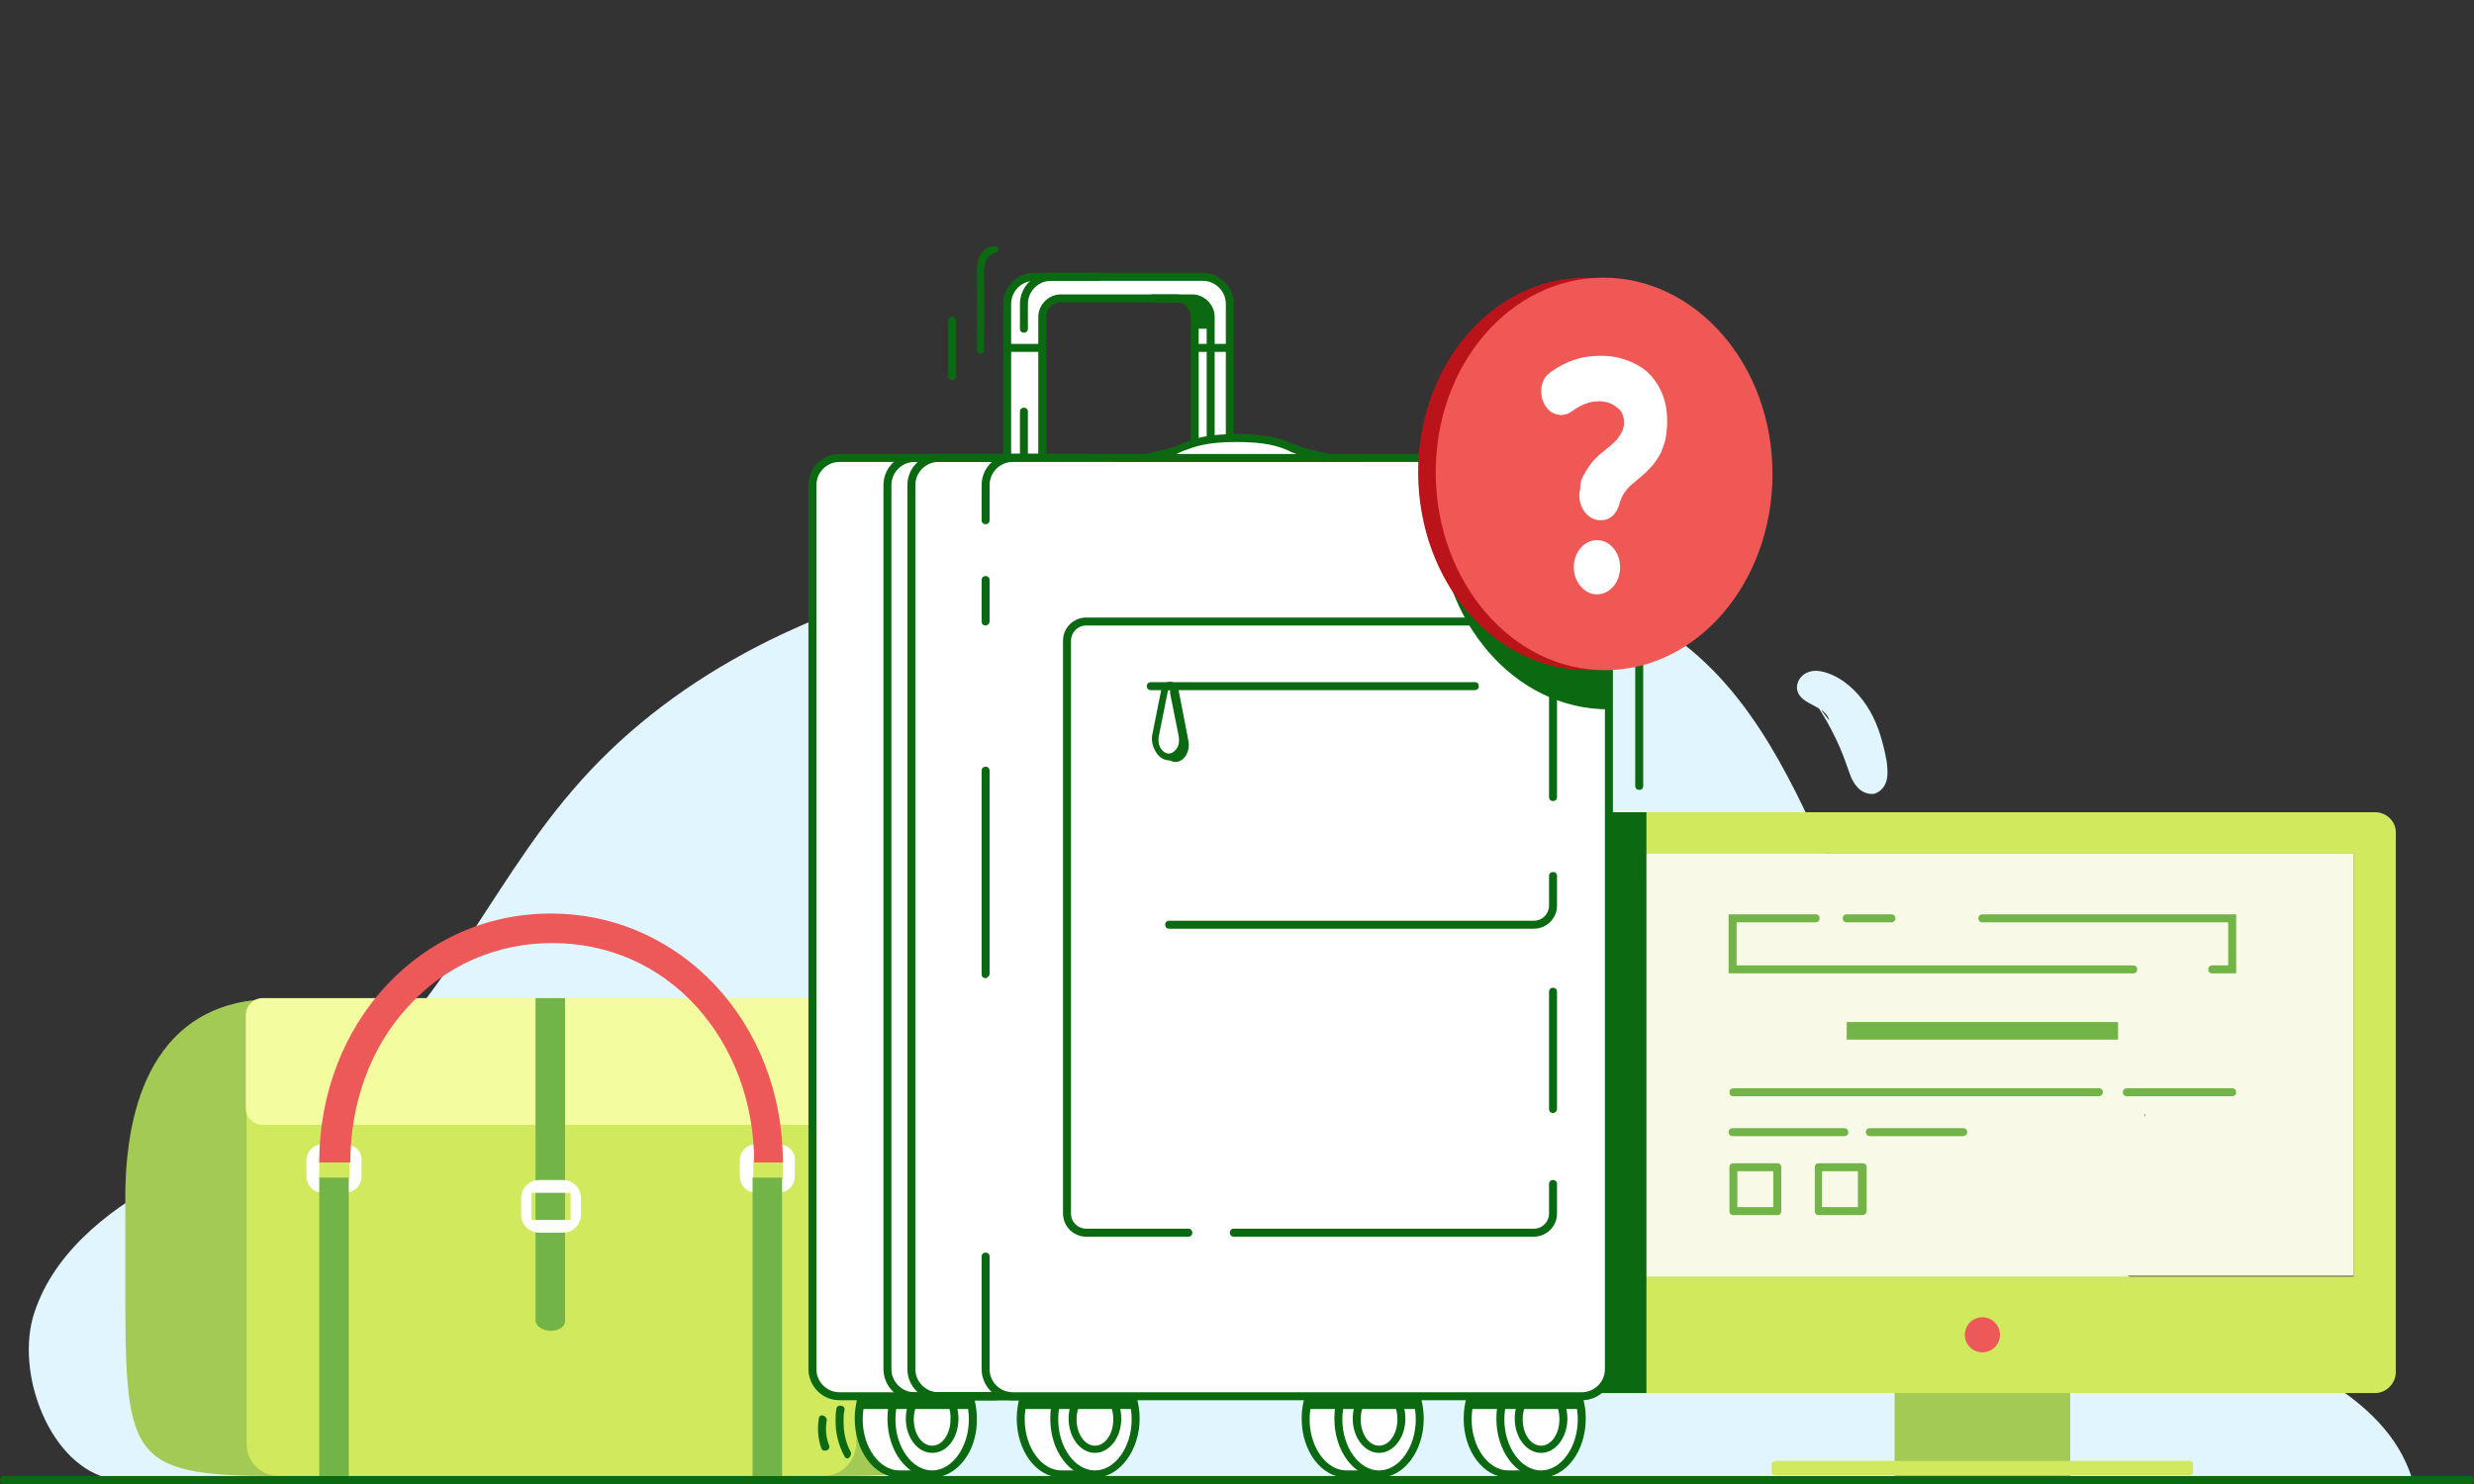 <?xml version="1.0" encoding="utf-8"?>
<!-- Generator: Adobe Illustrator 22.0.1, SVG Export Plug-In . SVG Version: 6.00 Build 0)  -->
<svg version="1.1" id="Layer_1" xmlns="http://www.w3.org/2000/svg" xmlns:xlink="http://www.w3.org/1999/xlink" x="0px" y="0px"
	 width="310px" height="186px" viewBox="0 0 310 186" style="enable-background:new 0 0 310 186;" xml:space="preserve">
<rect x="0" y="0" width="310" height="186" fill="#333333" stroke="none"/>
<style type="text/css">
	.st0{fill:none;}
	.st1{fill:#FFFFFF;}
	.st2{fill:#E1F5FF;}
	.st3{fill:#ED5958;}
	.st4{fill:#D0E95D;}
	.st5{fill:#F4FCA0;}
	.st6{fill:#127045;}
	.st7{fill:#A2CA54;}
	.st8{fill:#FDAEAF;}
	.st9{fill:#0B6911;}
	.st10{fill:#DBE684;}
	.st11{fill:#4C9734;}
	.st12{clip-path:url(#SVGID_2_);}
	.st13{opacity:0.247;clip-path:url(#SVGID_4_);fill:none;}
	.st14{clip-path:url(#SVGID_6_);}
	.st15{clip-path:url(#SVGID_8_);}
	.st16{fill:#73B448;}
	.st17{fill:#356D4A;}
	.st18{fill:#E30613;}
	.st19{fill:#C8D400;}
	.st20{fill:#76B82A;}
	.st21{fill:#B70E0C;}
	.st22{fill:#94CE28;}
	.st23{clip-path:url(#SVGID_10_);}
	.st24{opacity:0.247;clip-path:url(#SVGID_12_);fill:none;}
	.st25{clip-path:url(#SVGID_14_);}
	.st26{opacity:0.5;}
	.st27{clip-path:url(#SVGID_18_);}
	.st28{fill:#BFD730;}
	.st29{fill-rule:evenodd;clip-rule:evenodd;fill:#ED1D24;}
	.st30{fill-rule:evenodd;clip-rule:evenodd;fill:#72BF44;}
	.st31{fill-rule:evenodd;clip-rule:evenodd;fill:#BA131A;}
	.st32{fill:#F9F9E8;}
	.st33{opacity:0.247;fill:none;}
	.st34{clip-path:url(#SVGID_22_);}
	.st35{fill:#BA131A;}
	.st36{fill:#EF5854;}
	.st37{clip-path:url(#SVGID_26_);}
	.st38{fill:#3B7F0E;}
	.st39{clip-path:url(#SVGID_30_);}
	.st40{opacity:0.247;clip-path:url(#SVGID_32_);}
	.st41{clip-path:url(#SVGID_34_);}
	.st42{opacity:0.247;clip-path:url(#SVGID_36_);}
	.st43{fill:#4F953A;}
	.st44{clip-path:url(#SVGID_38_);}
	.st45{fill:#BED441;}
	.st46{fill-rule:evenodd;clip-rule:evenodd;fill:#74BC4C;}
	.st47{fill:#3D7E1A;}
	.st48{fill:#FFFFFF;stroke:#0B6911;stroke-miterlimit:10;}
	.st49{clip-path:url(#SVGID_40_);}
	.st50{clip-path:url(#SVGID_42_);}
	.st51{opacity:0.247;clip-path:url(#SVGID_44_);}
	.st52{fill:#ED1D24;}
	.st53{clip-path:url(#SVGID_46_);}
	.st54{clip-path:url(#SVGID_48_);}
	.st55{clip-path:url(#SVGID_50_);}
	.st56{clip-path:url(#SVGID_52_);}
	.st57{opacity:0.247;clip-path:url(#SVGID_54_);}
	.st58{clip-path:url(#SVGID_56_);}
	.st59{opacity:0.247;clip-path:url(#SVGID_58_);}
	.st60{clip-path:url(#SVGID_60_);}
	.st61{opacity:0.247;clip-path:url(#SVGID_62_);}
	.st62{fill:#DAE488;}
	.st63{clip-path:url(#SVGID_66_);}
	.st64{fill:#136818;}
	.st65{fill:#A2C85B;}
	.st66{clip-path:url(#SVGID_68_);}
	.st67{fill-rule:evenodd;clip-rule:evenodd;fill:#E9222D;}
	.st68{fill-rule:evenodd;clip-rule:evenodd;fill:#B71721;}
	.st69{clip-path:url(#SVGID_70_);}
	.st70{clip-path:url(#SVGID_72_);}
	.st71{clip-path:url(#SVGID_76_);}
	.st72{clip-path:url(#SVGID_78_);}
	.st73{clip-path:url(#SVGID_80_);}
	.st74{clip-path:url(#SVGID_82_);}
	.st75{clip-path:url(#SVGID_84_);}
	.st76{clip-path:url(#SVGID_86_);}
	.st77{clip-path:url(#SVGID_88_);}
	.st78{clip-path:url(#SVGID_90_);}
	.st79{clip-path:url(#SVGID_92_);}
	.st80{clip-path:url(#SVGID_94_);}
	.st81{clip-path:url(#SVGID_96_);}
	.st82{clip-path:url(#SVGID_100_);}
	.st83{fill:#B71721;}
	.st84{fill:#EC5958;}
	.st85{clip-path:url(#SVGID_104_);}
	.st86{clip-path:url(#SVGID_106_);}
	.st87{opacity:0.35;}
	.st88{clip-path:url(#SVGID_108_);}
	.st89{fill-rule:evenodd;clip-rule:evenodd;fill:#FDAEAF;}
	.st90{fill-rule:evenodd;clip-rule:evenodd;fill:#73B448;}
	.st91{fill-rule:evenodd;clip-rule:evenodd;fill:#ED5958;}
	.st92{fill-rule:evenodd;clip-rule:evenodd;fill:#ED1C24;}
	.st93{fill-rule:evenodd;clip-rule:evenodd;fill:#46A41A;}
	.st94{fill-rule:evenodd;clip-rule:evenodd;fill:#BA141A;}
	.st95{clip-path:url(#SVGID_110_);}
	.st96{clip-path:url(#SVGID_112_);}
	.st97{clip-path:url(#SVGID_114_);}
	.st98{clip-path:url(#SVGID_116_);fill:#0B6911;}
	.st99{clip-path:url(#SVGID_118_);}
	.st100{opacity:0.247;clip-path:url(#SVGID_120_);}
	.st101{clip-path:url(#SVGID_122_);}
	.st102{opacity:0.247;clip-path:url(#SVGID_124_);}
	.st103{clip-path:url(#SVGID_126_);}
	.st104{opacity:0.61;}
	.st105{fill:none;stroke:#FFFFFF;stroke-width:4;stroke-linecap:round;stroke-miterlimit:10;}
	.st106{clip-path:url(#SVGID_128_);}
	.st107{opacity:0.247;clip-path:url(#SVGID_130_);}
	.st108{clip-path:url(#SVGID_132_);}
	.st109{opacity:0.247;clip-path:url(#SVGID_134_);}
	.st110{clip-path:url(#SVGID_136_);fill:#FFFFFF;}
	.st111{clip-path:url(#SVGID_136_);}
	.st112{fill:#FFFFFF;stroke:#0B6911;stroke-linecap:round;stroke-miterlimit:10;}
	.st113{fill:#5AA5FB;}
	.st114{clip-path:url(#SVGID_138_);}
	.st115{clip-path:url(#SVGID_140_);}
	.st116{fill:#F1FF8D;}
	.st117{fill-rule:evenodd;clip-rule:evenodd;fill:#A2CA54;}
	.st118{clip-path:url(#SVGID_142_);}
	.st119{clip-path:url(#SVGID_144_);}
	.st120{clip-path:url(#SVGID_148_);}
	.st121{clip-path:url(#SVGID_150_);}
	.st122{clip-path:url(#SVGID_152_);}
	.st123{clip-path:url(#SVGID_154_);}
	.st124{fill:none;stroke:#FFFFFF;stroke-linecap:round;stroke-miterlimit:10;}
	.st125{clip-path:url(#SVGID_156_);fill:#0B6911;}
	.st126{clip-path:url(#SVGID_158_);}
	.st127{opacity:0.247;clip-path:url(#SVGID_160_);}
	.st128{clip-path:url(#SVGID_162_);}
	.st129{opacity:0.247;clip-path:url(#SVGID_164_);}
	.st130{clip-path:url(#SVGID_166_);}
	.st131{clip-path:url(#SVGID_168_);}
	.st132{fill:#0B6911;stroke:#0B6911;stroke-width:4.000000e-02;stroke-miterlimit:10;}
	.st133{fill:#0B6911;stroke:#0B6911;stroke-width:8.000000e-02;stroke-miterlimit:10;}
	.st134{fill:#0B6911;stroke:#0B6911;stroke-width:0.12;stroke-miterlimit:10;}
	.st135{fill:#0B6911;stroke:#0B6911;stroke-width:0.16;stroke-miterlimit:10;}
	.st136{fill:#0B6911;stroke:#0B6911;stroke-width:0.2;stroke-miterlimit:10;}
	.st137{fill:#0B6911;stroke:#0B6911;stroke-width:0.24;stroke-miterlimit:10;}
	.st138{fill:#0B6911;stroke:#0B6911;stroke-width:0.28;stroke-miterlimit:10;}
	.st139{fill:#0B6911;stroke:#0B6911;stroke-width:0.32;stroke-miterlimit:10;}
	.st140{fill:#0B6911;stroke:#0B6911;stroke-width:0.36;stroke-miterlimit:10;}
	.st141{fill:#0B6911;stroke:#0B6911;stroke-width:0.4;stroke-miterlimit:10;}
	.st142{fill:#0B6911;stroke:#0B6911;stroke-width:0.44;stroke-miterlimit:10;}
	.st143{fill:#0B6911;stroke:#0B6911;stroke-width:0.48;stroke-miterlimit:10;}
	.st144{fill:#0B6911;stroke:#0B6911;stroke-width:0.52;stroke-miterlimit:10;}
	.st145{fill:#0B6911;stroke:#0B6911;stroke-width:0.56;stroke-miterlimit:10;}
	.st146{fill:#0B6911;stroke:#0B6911;stroke-width:0.6;stroke-miterlimit:10;}
	.st147{fill:#0B6911;stroke:#0B6911;stroke-width:0.64;stroke-miterlimit:10;}
	.st148{fill:#0B6911;stroke:#0B6911;stroke-width:0.68;stroke-miterlimit:10;}
	.st149{fill:#0B6911;stroke:#0B6911;stroke-width:0.72;stroke-miterlimit:10;}
	.st150{fill:#0B6911;stroke:#0B6911;stroke-width:0.76;stroke-miterlimit:10;}
	.st151{fill:#0B6911;stroke:#0B6911;stroke-width:0.8;stroke-miterlimit:10;}
	.st152{fill:#0B6911;stroke:#0B6911;stroke-width:0.84;stroke-miterlimit:10;}
	.st153{fill:#0B6911;stroke:#0B6911;stroke-width:0.88;stroke-miterlimit:10;}
	.st154{fill:#0B6911;stroke:#0B6911;stroke-width:0.92;stroke-miterlimit:10;}
	.st155{fill:#0B6911;stroke:#0B6911;stroke-width:0.96;stroke-miterlimit:10;}
	.st156{fill:#0B6911;stroke:#0B6911;stroke-miterlimit:10;}
	.st157{opacity:0.3;}
	.st158{clip-path:url(#SVGID_170_);}
	.st159{opacity:0.247;clip-path:url(#SVGID_172_);}
	.st160{clip-path:url(#SVGID_174_);}
	.st161{opacity:0.247;clip-path:url(#SVGID_176_);}
	.st162{clip-path:url(#SVGID_178_);}
	.st163{clip-path:url(#SVGID_180_);}
	.st164{opacity:0.247;clip-path:url(#SVGID_182_);}
	.st165{clip-path:url(#SVGID_184_);}
	.st166{opacity:0.247;clip-path:url(#SVGID_186_);}
	.st167{fill:#EA5A5C;}
	.st168{fill:#E1F4FD;}
	.st169{fill:none;stroke:#FFFFFF;stroke-miterlimit:10;}
	.st170{clip-path:url(#SVGID_190_);}
	.st171{fill:none;stroke:#136818;stroke-miterlimit:10;}
	.st172{fill:none;stroke:#136818;stroke-width:0.945;stroke-linecap:round;stroke-miterlimit:10;}
	.st173{fill:none;stroke:#136818;stroke-width:1.02;stroke-linecap:round;stroke-miterlimit:10;}
	.st174{fill:#FAADAF;}
	.st175{clip-path:url(#SVGID_194_);}
	.st176{fill:#FFFFFF;stroke:#136818;stroke-width:0.945;stroke-linecap:round;stroke-miterlimit:10;}
	.st177{clip-path:url(#SVGID_200_);}
	.st178{clip-path:url(#SVGID_210_);}
	.st179{fill:#75B24E;}
	.st180{fill:#CFE667;}
	.st181{clip-path:url(#SVGID_214_);}
	.st182{fill:#7F2C28;}
	.st183{clip-path:url(#SVGID_216_);}
	.st184{clip-path:url(#SVGID_218_);}
	.st185{clip-path:url(#SVGID_220_);}
	.st186{opacity:0.247;clip-path:url(#SVGID_222_);}
	.st187{clip-path:url(#SVGID_224_);}
	.st188{opacity:0.247;clip-path:url(#SVGID_226_);}
	.st189{clip-path:url(#SVGID_228_);}
	.st190{opacity:0.247;clip-path:url(#SVGID_230_);}
	.st191{clip-path:url(#SVGID_232_);}
	.st192{clip-path:url(#SVGID_234_);}
	.st193{opacity:0.247;clip-path:url(#SVGID_236_);}
	.st194{clip-path:url(#SVGID_238_);}
	.st195{opacity:0.247;clip-path:url(#SVGID_240_);}
	.st196{clip-path:url(#SVGID_242_);}
	.st197{clip-path:url(#SVGID_244_);}
	.st198{opacity:0.247;clip-path:url(#SVGID_246_);}
	.st199{fill:#FC7575;}
	.st200{fill:#D13D3D;}
	.st201{clip-path:url(#SVGID_248_);}
	.st202{opacity:0.247;clip-path:url(#SVGID_250_);}
	.st203{clip-path:url(#SVGID_252_);}
	.st204{opacity:0.247;clip-path:url(#SVGID_254_);}
	.st205{clip-path:url(#SVGID_256_);}
	.st206{clip-path:url(#SVGID_258_);}
	.st207{opacity:0.247;clip-path:url(#SVGID_260_);}
	.st208{clip-path:url(#SVGID_262_);}
	.st209{clip-path:url(#SVGID_264_);}
	.st210{clip-path:url(#SVGID_268_);}
	.st211{clip-path:url(#SVGID_270_);}
	.st212{clip-path:url(#SVGID_272_);}
	.st213{fill:#B62226;}
	.st214{clip-path:url(#SVGID_274_);}
	.st215{opacity:0.247;clip-path:url(#SVGID_276_);}
	.st216{clip-path:url(#SVGID_278_);}
	.st217{clip-path:url(#SVGID_280_);}
	.st218{clip-path:url(#SVGID_282_);}
	.st219{opacity:0.247;clip-path:url(#SVGID_284_);}
	.st220{clip-path:url(#SVGID_286_);}
	.st221{opacity:0.247;clip-path:url(#SVGID_288_);}
	.st222{clip-path:url(#SVGID_290_);}
	.st223{opacity:0.247;clip-path:url(#SVGID_292_);}
	.st224{clip-path:url(#SVGID_294_);}
	.st225{opacity:0.247;clip-path:url(#SVGID_296_);}
	.st226{clip-path:url(#SVGID_298_);}
	.st227{opacity:0.247;clip-path:url(#SVGID_300_);}
	.st228{clip-path:url(#SVGID_302_);}
	.st229{opacity:0.247;clip-path:url(#SVGID_304_);}
	.st230{clip-path:url(#SVGID_306_);}
	.st231{opacity:0.247;clip-path:url(#SVGID_308_);}
	.st232{clip-path:url(#SVGID_310_);}
	.st233{fill:#94CB39;}
	.st234{clip-path:url(#SVGID_312_);}
	.st235{clip-path:url(#SVGID_314_);}
	.st236{clip-path:url(#SVGID_316_);}
	.st237{clip-path:url(#SVGID_318_);}
	.st238{clip-path:url(#SVGID_322_);}
	.st239{clip-path:url(#SVGID_324_);}
	.st240{clip-path:url(#SVGID_326_);}
	.st241{clip-path:url(#SVGID_328_);}
	.st242{clip-path:url(#SVGID_330_);}
	.st243{clip-path:url(#SVGID_332_);}
	.st244{clip-path:url(#SVGID_334_);}
	.st245{clip-path:url(#SVGID_336_);}
	.st246{opacity:0.247;clip-path:url(#SVGID_338_);}
	.st247{clip-path:url(#SVGID_340_);}
	.st248{opacity:0.247;clip-path:url(#SVGID_342_);}
	.st249{clip-path:url(#SVGID_344_);}
	.st250{opacity:0.247;clip-path:url(#SVGID_346_);}
	.st251{clip-path:url(#SVGID_348_);}
	.st252{opacity:0.247;clip-path:url(#SVGID_350_);}
	.st253{clip-path:url(#SVGID_352_);}
	.st254{opacity:0.247;clip-path:url(#SVGID_354_);}
	.st255{clip-path:url(#SVGID_356_);}
	.st256{opacity:0.247;clip-path:url(#SVGID_358_);}
	.st257{clip-path:url(#SVGID_360_);}
	.st258{opacity:0.247;clip-path:url(#SVGID_362_);}
	.st259{clip-path:url(#SVGID_364_);}
	.st260{clip-path:url(#SVGID_366_);}
	.st261{clip-path:url(#SVGID_370_);}
	.st262{clip-path:url(#SVGID_372_);}
	.st263{clip-path:url(#SVGID_374_);}
	.st264{clip-path:url(#SVGID_376_);}
	.st265{clip-path:url(#SVGID_378_);}
	.st266{clip-path:url(#SVGID_380_);}
	.st267{opacity:0.247;clip-path:url(#SVGID_382_);}
	.st268{clip-path:url(#SVGID_384_);}
	.st269{fill:#FFAEAE;}
	.st270{clip-path:url(#SVGID_386_);}
	.st271{clip-path:url(#SVGID_388_);}
	.st272{clip-path:url(#SVGID_392_);}
	.st273{clip-path:url(#SVGID_395_);}
	.st274{clip-path:url(#SVGID_396_);}
	.st275{clip-path:url(#SVGID_398_);}
	.st276{clip-path:url(#SVGID_400_);}
	.st277{clip-path:url(#SVGID_404_);}
	.st278{clip-path:url(#SVGID_406_);}
	.st279{clip-path:url(#SVGID_408_);}
	.st280{clip-path:url(#SVGID_410_);}
	.st281{clip-path:url(#SVGID_412_);}
	.st282{clip-path:url(#SVGID_414_);}
	.st283{clip-path:url(#SVGID_416_);}
	.st284{clip-path:url(#SVGID_418_);}
	.st285{clip-path:url(#SVGID_422_);}
	.st286{clip-path:url(#SVGID_430_);}
	.st287{clip-path:url(#SVGID_432_);}
	.st288{clip-path:url(#SVGID_434_);}
	.st289{clip-path:url(#SVGID_436_);}
	.st290{clip-path:url(#SVGID_438_);}
	.st291{clip-path:url(#SVGID_440_);}
	.st292{clip-path:url(#SVGID_442_);}
	.st293{clip-path:url(#SVGID_444_);}
	.st294{clip-path:url(#SVGID_446_);}
	.st295{clip-path:url(#SVGID_448_);}
	.st296{clip-path:url(#SVGID_450_);}
	.st297{clip-path:url(#SVGID_452_);}
	.st298{clip-path:url(#SVGID_454_);}
	.st299{clip-path:url(#SVGID_456_);}
	.st300{clip-path:url(#SVGID_458_);}
	.st301{clip-path:url(#SVGID_460_);}
	.st302{clip-path:url(#SVGID_462_);}
	.st303{clip-path:url(#SVGID_464_);}
	.st304{clip-path:url(#SVGID_466_);}
	.st305{clip-path:url(#SVGID_468_);}
	.st306{opacity:0.247;clip-path:url(#SVGID_470_);}
	.st307{clip-path:url(#SVGID_472_);}
	.st308{opacity:0.247;clip-path:url(#SVGID_474_);}
	.st309{clip-path:url(#SVGID_476_);}
	.st310{opacity:0.247;clip-path:url(#SVGID_478_);}
	.st311{clip-path:url(#SVGID_480_);}
	.st312{opacity:0.247;clip-path:url(#SVGID_482_);}
	.st313{clip-path:url(#SVGID_484_);}
	.st314{opacity:0.247;clip-path:url(#SVGID_486_);}
	.st315{clip-path:url(#SVGID_488_);}
	.st316{opacity:0.247;clip-path:url(#SVGID_490_);}
	.st317{clip-path:url(#SVGID_492_);}
	.st318{opacity:0.247;clip-path:url(#SVGID_494_);}
	.st319{clip-path:url(#SVGID_496_);}
	.st320{opacity:0.247;clip-path:url(#SVGID_498_);}
	.st321{clip-path:url(#SVGID_500_);}
	.st322{clip-path:url(#SVGID_502_);}
	.st323{clip-path:url(#SVGID_504_);}
	.st324{clip-path:url(#SVGID_506_);}
	.st325{clip-path:url(#SVGID_508_);}
	.st326{clip-path:url(#SVGID_510_);}
	.st327{opacity:0.247;clip-path:url(#SVGID_512_);}
	.st328{clip-path:url(#SVGID_514_);}
	.st329{clip-path:url(#SVGID_516_);}
	
		.st330{fill:none;stroke:#4C9734;stroke-linecap:round;stroke-linejoin:round;stroke-miterlimit:10;stroke-dasharray:1.627,4.067;}
	.st331{clip-path:url(#SVGID_518_);fill:#0B6911;}
	.st332{clip-path:url(#SVGID_520_);}
	.st333{clip-path:url(#SVGID_522_);}
	.st334{clip-path:url(#SVGID_524_);}
	.st335{clip-path:url(#SVGID_526_);}
	.st336{clip-path:url(#SVGID_528_);}
	.st337{clip-path:url(#SVGID_531_);}
	.st338{clip-path:url(#SVGID_534_);}
	.st339{clip-path:url(#SVGID_536_);}
	.st340{clip-path:url(#SVGID_538_);}
	.st341{clip-path:url(#SVGID_540_);}
	.st342{clip-path:url(#SVGID_543_);}
	.st343{clip-path:url(#SVGID_546_);}
	.st344{clip-path:url(#SVGID_548_);}
	.st345{clip-path:url(#SVGID_550_);}
	.st346{clip-path:url(#SVGID_552_);}
	.st347{clip-path:url(#SVGID_554_);}
	.st348{clip-path:url(#SVGID_556_);}
	.st349{clip-path:url(#SVGID_558_);}
	.st350{opacity:0.247;clip-path:url(#SVGID_560_);}
	.st351{clip-path:url(#SVGID_562_);}
	.st352{clip-path:url(#SVGID_564_);}
	.st353{fill:#0B6911;stroke:#0B6911;stroke-linecap:round;stroke-miterlimit:10;}
	.st354{clip-path:url(#SVGID_566_);}
	.st355{clip-path:url(#SVGID_568_);}
	.st356{opacity:0.247;clip-path:url(#SVGID_570_);}
	.st357{clip-path:url(#SVGID_572_);}
	.st358{opacity:0.247;clip-path:url(#SVGID_574_);}
	.st359{clip-path:url(#SVGID_576_);}
	.st360{clip-path:url(#SVGID_578_);}
	.st361{clip-path:url(#SVGID_580_);}
	.st362{clip-path:url(#SVGID_582_);}
	.st363{clip-path:url(#SVGID_584_);}
	.st364{fill:none;stroke:#0B6911;stroke-linecap:round;stroke-linejoin:round;stroke-miterlimit:10;}
	.st365{fill:none;stroke:#0B6911;stroke-width:1.005;stroke-linecap:round;stroke-linejoin:round;stroke-miterlimit:10;}
	.st366{clip-path:url(#SVGID_586_);}
	.st367{opacity:0.247;clip-path:url(#SVGID_588_);}
	.st368{clip-path:url(#SVGID_590_);}
	.st369{clip-path:url(#SVGID_592_);}
	.st370{clip-path:url(#SVGID_594_);}
	.st371{clip-path:url(#SVGID_596_);}
	.st372{opacity:0.247;clip-path:url(#SVGID_598_);}
	.st373{clip-path:url(#SVGID_600_);}
	.st374{opacity:0.247;clip-path:url(#SVGID_602_);}
	.st375{clip-path:url(#SVGID_604_);}
	.st376{clip-path:url(#SVGID_606_);}
	.st377{clip-path:url(#SVGID_612_);}
	.st378{clip-path:url(#SVGID_614_);}
	.st379{clip-path:url(#SVGID_616_);}
	.st380{clip-path:url(#SVGID_618_);}
	.st381{clip-path:url(#SVGID_620_);}
	.st382{clip-path:url(#SVGID_624_);}
	.st383{clip-path:url(#SVGID_628_);}
	.st384{clip-path:url(#SVGID_630_);}
</style>
<g>
	<g>
		<defs>
			<rect id="SVGID_169_" x="-1208" y="-1239.8" width="310" height="186"/>
		</defs>
		<clipPath id="SVGID_2_">
			<use xlink:href="#SVGID_169_"  style="overflow:visible;"/>
		</clipPath>
		<g class="st12">
			<defs>
				<rect id="SVGID_171_" x="-1472" y="-1454.4" width="1600" height="2462.3"/>
			</defs>
			<clipPath id="SVGID_4_">
				<use xlink:href="#SVGID_171_"  style="overflow:visible;"/>
			</clipPath>
		</g>
	</g>
</g>
<g>
	<g>
		<defs>
			<rect id="SVGID_173_" x="-1208" y="-2215" width="310" height="186"/>
		</defs>
		<clipPath id="SVGID_6_">
			<use xlink:href="#SVGID_173_"  style="overflow:visible;"/>
		</clipPath>
		<g class="st14">
			<defs>
				<rect id="SVGID_175_" x="-1472" y="-2429.5" width="1600" height="2462.3"/>
			</defs>
			<clipPath id="SVGID_8_">
				<use xlink:href="#SVGID_175_"  style="overflow:visible;"/>
			</clipPath>
		</g>
	</g>
</g>
<g>
	<g>
		<defs>
			<rect id="SVGID_179_" x="-1208" y="-1555" width="310" height="186"/>
		</defs>
		<clipPath id="SVGID_10_">
			<use xlink:href="#SVGID_179_"  style="overflow:visible;"/>
		</clipPath>
		<g class="st23">
			<defs>
				<rect id="SVGID_181_" x="-1472" y="-1769.5" width="1600" height="2462.3"/>
			</defs>
			<clipPath id="SVGID_12_">
				<use xlink:href="#SVGID_181_"  style="overflow:visible;"/>
			</clipPath>
		</g>
	</g>
</g>
<g>
	<g>
		<defs>
			<rect id="SVGID_183_" x="-1208" y="-1870" width="310" height="186"/>
		</defs>
		<clipPath id="SVGID_14_">
			<use xlink:href="#SVGID_183_"  style="overflow:visible;"/>
		</clipPath>
		<g class="st25">
			<defs>
				<rect id="SVGID_185_" x="-1472" y="-2084.5" width="1600" height="2462.3"/>
			</defs>
			<clipPath id="SVGID_16_">
				<use xlink:href="#SVGID_185_"  style="overflow:visible;"/>
			</clipPath>
		</g>
	</g>
</g>
<g>
	<g>
		<defs>
			<rect id="SVGID_243_" y="-2215" width="310" height="186"/>
		</defs>
		<clipPath id="SVGID_18_">
			<use xlink:href="#SVGID_243_"  style="overflow:visible;"/>
		</clipPath>
		<g class="st27">
			<defs>
				<rect id="SVGID_245_" x="-264" y="-2429.5" width="1600" height="2462.3"/>
			</defs>
			<clipPath id="SVGID_20_">
				<use xlink:href="#SVGID_245_"  style="overflow:visible;"/>
			</clipPath>
		</g>
	</g>
</g>
<g>
	<g>
		<defs>
			<rect id="SVGID_247_" y="-1870" width="310" height="186"/>
		</defs>
		<clipPath id="SVGID_22_">
			<use xlink:href="#SVGID_247_"  style="overflow:visible;"/>
		</clipPath>
		<g class="st34">
			<defs>
				<rect id="SVGID_249_" x="-264" y="-2084.5" width="1600" height="2462.3"/>
			</defs>
			<clipPath id="SVGID_24_">
				<use xlink:href="#SVGID_249_"  style="overflow:visible;"/>
			</clipPath>
		</g>
	</g>
</g>
<g>
	<g>
		<defs>
			<rect id="SVGID_251_" y="-1555" width="310" height="186"/>
		</defs>
		<clipPath id="SVGID_26_">
			<use xlink:href="#SVGID_251_"  style="overflow:visible;"/>
		</clipPath>
		<g class="st37">
			<defs>
				<rect id="SVGID_253_" x="-264" y="-1769.5" width="1600" height="2462.3"/>
			</defs>
			<clipPath id="SVGID_28_">
				<use xlink:href="#SVGID_253_"  style="overflow:visible;"/>
			</clipPath>
		</g>
	</g>
</g>
<g>
	<g>
		<defs>
			<rect id="SVGID_257_" y="-1240" width="310" height="186"/>
		</defs>
		<clipPath id="SVGID_30_">
			<use xlink:href="#SVGID_257_"  style="overflow:visible;"/>
		</clipPath>
		<g class="st39">
			<defs>
				<rect id="SVGID_259_" x="-264" y="-1454.5" width="1600" height="2462.3"/>
			</defs>
			<clipPath id="SVGID_32_">
				<use xlink:href="#SVGID_259_"  style="overflow:visible;"/>
			</clipPath>
		</g>
	</g>
</g>
<g>
	<g>
		<defs>
			<rect id="SVGID_273_" y="-916" width="310" height="186"/>
		</defs>
		<clipPath id="SVGID_34_">
			<use xlink:href="#SVGID_273_"  style="overflow:visible;"/>
		</clipPath>
		<g class="st41">
			<defs>
				<rect id="SVGID_275_" x="-264" y="-1130.5" width="1600" height="2462.3"/>
			</defs>
			<clipPath id="SVGID_36_">
				<use xlink:href="#SVGID_275_"  style="overflow:visible;"/>
			</clipPath>
		</g>
	</g>
</g>
<g>
	<g>
		<defs>
			<rect id="SVGID_281_" y="-616" width="310" height="186"/>
		</defs>
		<clipPath id="SVGID_38_">
			<use xlink:href="#SVGID_281_"  style="overflow:visible;"/>
		</clipPath>
		<g class="st44">
			<defs>
				<rect id="SVGID_283_" x="-264" y="-830.5" width="1600" height="2462.3"/>
			</defs>
			<clipPath id="SVGID_40_">
				<use xlink:href="#SVGID_283_"  style="overflow:visible;"/>
			</clipPath>
		</g>
	</g>
</g>
<g>
	<g>
		<defs>
			<rect id="SVGID_289_" y="300" width="310" height="186"/>
		</defs>
		<clipPath id="SVGID_42_">
			<use xlink:href="#SVGID_289_"  style="overflow:visible;"/>
		</clipPath>
		<g class="st50">
			<defs>
				<rect id="SVGID_291_" x="-264" y="85.5" width="1600" height="2462.3"/>
			</defs>
			<clipPath id="SVGID_44_">
				<use xlink:href="#SVGID_291_"  style="overflow:visible;"/>
			</clipPath>
		</g>
	</g>
</g>
<g>
	<g>
		<defs>
			<rect id="SVGID_293_" y="300" width="310" height="186"/>
		</defs>
		<clipPath id="SVGID_46_">
			<use xlink:href="#SVGID_293_"  style="overflow:visible;"/>
		</clipPath>
		<g class="st53">
			<defs>
				<rect id="SVGID_295_" x="-264" y="85.5" width="1600" height="2462.3"/>
			</defs>
			<clipPath id="SVGID_48_">
				<use xlink:href="#SVGID_295_"  style="overflow:visible;"/>
			</clipPath>
		</g>
	</g>
</g>
<g>
	<g>
		<defs>
			<rect id="SVGID_297_" y="-306" width="310" height="186"/>
		</defs>
		<clipPath id="SVGID_50_">
			<use xlink:href="#SVGID_297_"  style="overflow:visible;"/>
		</clipPath>
		<g class="st55">
			<defs>
				<rect id="SVGID_299_" x="-264" y="-520.5" width="1600" height="2462.3"/>
			</defs>
			<clipPath id="SVGID_52_">
				<use xlink:href="#SVGID_299_"  style="overflow:visible;"/>
			</clipPath>
		</g>
	</g>
</g>
<g>
	<g>
		<defs>
			<rect id="SVGID_301_" width="310" height="186"/>
		</defs>
		<clipPath id="SVGID_54_">
			<use xlink:href="#SVGID_301_"  style="overflow:visible;"/>
		</clipPath>
		<g style="clip-path:url(#SVGID_54_);">
			<defs>
				<rect id="SVGID_303_" x="-264" y="-214.5" width="1600" height="2462.3"/>
			</defs>
			<clipPath id="SVGID_56_">
				<use xlink:href="#SVGID_303_"  style="overflow:visible;"/>
			</clipPath>
			<g style="opacity:0.247;clip-path:url(#SVGID_56_);">
				<g>
					<rect x="-5" y="-4.9" class="st0" width="320" height="195.8"/>
				</g>
			</g>
		</g>
	</g>
</g>
<g>
	<g>
		<defs>
			<rect id="SVGID_305_" width="310" height="186"/>
		</defs>
		<clipPath id="SVGID_58_">
			<use xlink:href="#SVGID_305_"  style="overflow:visible;"/>
		</clipPath>
		<g style="clip-path:url(#SVGID_58_);">
			<defs>
				<rect id="SVGID_307_" x="-264" y="-214.5" width="1600" height="2462.3"/>
			</defs>
			<clipPath id="SVGID_60_">
				<use xlink:href="#SVGID_307_"  style="overflow:visible;"/>
			</clipPath>
			<g style="opacity:0.247;clip-path:url(#SVGID_60_);">
				<g>
					<rect x="-5" y="-4.9" class="st0" width="320" height="195.8"/>
				</g>
			</g>
		</g>
	</g>
</g>
<g>
	<g>
		<path class="st2" d="M14.8,185.5C6.8,184.7,2,173,4.1,165.2c2.2-7.7,9-13.3,16.1-17.1c7.1-3.8,14.8-6.4,21.4-11
			c13.2-9.4,19.5-25.7,30.1-38c12-14.1,29.5-22.8,47.6-26.8s36.8-3.8,55.3-2.3c13.1,1.1,27,3.1,37.2,11.4c9.3,7.7,14,19.4,19,30.3
			c9.9,21.7,23.6,43.4,45.1,53.6c10.1,4.8,22.9,9.3,26.3,19.9"/>
	</g>
	<g>
		<g>
			<polygon class="st7" points="251.8,173 248.5,173 237.4,173 237.4,182.7 237.4,185 248.5,185 259.4,185 259.4,173 			"/>
		</g>
		<g>
			<path class="st4" d="M222.6,183.1h51.6c0.4,0,0.6,0.1,0.6,0.3v1.2c0,0.2-0.3,0.3-0.6,0.3h-51.6c-0.4,0-0.6-0.1-0.6-0.3v-1.2
				C222,183.3,222.3,183.1,222.6,183.1z"/>
		</g>
		<g>
			<path class="st4" d="M294.9,136.7v23.3h-93V107h93L294.9,136.7z M297.6,101.8h-98.4c-1.4,0-2.6,1.2-2.6,2.6V172
				c0,1.4,1.2,2.6,2.6,2.6h98.4c1.4,0,2.6-1.2,2.6-2.6v-67.7C300.2,102.9,299,101.8,297.6,101.8z"/>
		</g>
		<g>
			<polygon class="st32" points="282.8,107 201.9,107 201.9,159.9 232.9,159.9 293,159.9 294.9,159.9 294.9,136.7 294.9,107 
				293,107 			"/>
		</g>
		<g>
			<defs>
				<polygon id="SVGID_315_" points="293,109.8 282.8,109.8 203.7,109.8 203.7,158.1 232.9,158.1 292.9,158.1 293,158.1 293,136.7 
					293.1,109.8 				"/>
			</defs>
			<clipPath id="SVGID_62_">
				<use xlink:href="#SVGID_315_"  style="overflow:visible;"/>
			</clipPath>
			<g style="clip-path:url(#SVGID_62_);">
				<defs>
					<rect id="SVGID_317_" x="101.4" y="94.1" width="267.8" height="95.6"/>
				</defs>
				<clipPath id="SVGID_64_">
					<use xlink:href="#SVGID_317_"  style="overflow:visible;"/>
				</clipPath>
				<g style="clip-path:url(#SVGID_64_);">
					<defs>
						<rect id="SVGID_319_" x="148.5" y="84.4" width="199.6" height="119.8"/>
					</defs>
					<clipPath id="SVGID_66_">
						<use xlink:href="#SVGID_319_"  style="overflow:visible;"/>
					</clipPath>
				</g>
			</g>
		</g>
		<g>
			<defs>
				<polygon id="SVGID_321_" points="293,109.8 282.8,109.8 203.7,109.8 203.7,158.1 232.9,158.1 292.9,158.1 293,158.1 293,136.7 
					293.1,109.8 				"/>
			</defs>
			<clipPath id="SVGID_68_">
				<use xlink:href="#SVGID_321_"  style="overflow:visible;"/>
			</clipPath>
			<g class="st66">
				<defs>
					<rect id="SVGID_323_" x="101.4" y="94.1" width="267.8" height="95.6"/>
				</defs>
				<clipPath id="SVGID_70_">
					<use xlink:href="#SVGID_323_"  style="overflow:visible;"/>
				</clipPath>
				<g class="st69">
					<defs>
						<rect id="SVGID_325_" x="148.5" y="84.4" width="199.6" height="119.8"/>
					</defs>
					<clipPath id="SVGID_72_">
						<use xlink:href="#SVGID_325_"  style="overflow:visible;"/>
					</clipPath>
					<g class="st70">
						<polygon class="st213" points="268.7,139.9 268.8,139.9 268.7,139.5 						"/>
					</g>
				</g>
			</g>
		</g>
		<g>
			<circle class="st3" cx="248.4" cy="167.3" r="2.2"/>
		</g>
		<g>
			<g>
				<path class="st16" d="M267.3,122h-50.7v-7.4h10.9c0.3,0,0.5,0.2,0.5,0.5s-0.2,0.5-0.5,0.5h-9.9v5.4h49.7c0.3,0,0.5,0.2,0.5,0.5
					S267.6,122,267.3,122z"/>
			</g>
			<g>
				<path class="st16" d="M280.2,122h-3c-0.3,0-0.5-0.2-0.5-0.5s0.2-0.5,0.5-0.5h2v-5.4h-30.8c-0.3,0-0.5-0.2-0.5-0.5
					s0.2-0.5,0.5-0.5h31.8V122z"/>
			</g>
			<g>
				<path class="st16" d="M237,115.6h-5.6c-0.3,0-0.5-0.2-0.5-0.5s0.2-0.5,0.5-0.5h5.6c0.3,0,0.5,0.2,0.5,0.5S237.3,115.6,237,115.6
					z"/>
			</g>
			<g>
				<path class="st16" d="M263,137.4h-45.8c-0.3,0-0.5-0.2-0.5-0.5s0.2-0.5,0.5-0.5H263c0.3,0,0.5,0.2,0.5,0.5
					S263.2,137.4,263,137.4z"/>
			</g>
			<g>
				<path class="st16" d="M231.1,142.4h-14c-0.3,0-0.5-0.2-0.5-0.5s0.2-0.5,0.5-0.5h14c0.3,0,0.5,0.2,0.5,0.5
					S231.4,142.4,231.1,142.4z"/>
			</g>
			<g>
				<path class="st16" d="M279.7,137.4h-13.2c-0.3,0-0.5-0.2-0.5-0.5s0.2-0.5,0.5-0.5h13.2c0.3,0,0.5,0.2,0.5,0.5
					S280,137.4,279.7,137.4z"/>
			</g>
			<g>
				<path class="st16" d="M246,142.4h-11.7c-0.3,0-0.5-0.2-0.5-0.5s0.2-0.5,0.5-0.5H246c0.3,0,0.5,0.2,0.5,0.5
					S246.2,142.4,246,142.4z"/>
			</g>
			<g>
				<path class="st16" d="M222.7,152.3h-5.5c-0.3,0-0.5-0.2-0.5-0.5v-5.5c0-0.3,0.2-0.5,0.5-0.5h5.5c0.3,0,0.5,0.2,0.5,0.5v5.5
					C223.2,152.1,223,152.3,222.7,152.3z M217.7,151.3h4.5v-4.5h-4.5V151.3z"/>
			</g>
			<g>
				<path class="st16" d="M233.4,152.3h-5.5c-0.3,0-0.5-0.2-0.5-0.5v-5.5c0-0.3,0.2-0.5,0.5-0.5h5.5c0.3,0,0.5,0.2,0.5,0.5v5.5
					C233.9,152.1,233.6,152.3,233.4,152.3z M228.3,151.3h4.5v-4.5h-4.5V151.3z"/>
			</g>
			<g>
				<rect x="231.4" y="128.1" class="st16" width="34" height="2.2"/>
			</g>
		</g>
		<g>
			<defs>
				<path id="SVGID_327_" d="M297.6,101.8h-98.4c-1.4,0-2.6,1.2-2.6,2.6V172c0,1.4,1.2,2.6,2.6,2.6h38.2v8v0.5h-14.8
					c-0.4,0-0.6,0.1-0.6,0.3v1.2c0,0.2,0.3,0.3,0.6,0.3h14.8v0h11h10.9v0h14.8c0.4,0,0.6-0.1,0.6-0.3v-1.2c0-0.2-0.3-0.3-0.6-0.3
					h-14.8v-8.5h38.2c1.4,0,2.6-1.2,2.6-2.6v-67.7C300.2,102.9,299,101.8,297.6,101.8z"/>
			</defs>
			<clipPath id="SVGID_74_">
				<use xlink:href="#SVGID_327_"  style="overflow:visible;"/>
			</clipPath>
			<g style="clip-path:url(#SVGID_74_);">
				<g>
					<path class="st9" d="M203.2,62.4h-31.7l-2.7-0.6c-2.6-0.6-3.5-1.9-8.8-1.9c-0.3,0-0.6,0-0.9,0V43.1c0-1.9-1.5-3.4-3.4-3.4h0
						h-13.1h-5.9h-2.1h0c-1.9,0-3.4,1.5-3.4,3.4v18.8h0v0.5l0.2-0.5h4.2v-8.3l0,0v8.3h14.8l-1.9,0.5h-2.3h-5.3H138h-6.2h-0.7h-8.6
						h-2.9h-9.4c-1.9,0-3.4,1.5-3.4,3.4v110.8c0,1.9,1.5,3.4,3.4,3.4h2.7l-0.4,1.6h0.1c-0.1,0.4-0.1,0.8-0.1,1.2
						c0,3.8,2.3,6.9,5.1,6.9c1.9,0,4.1,0,4.1,0c2.8,0,5.1-3.1,5.1-6.9c0-1-0.2-1.9-0.4-2.8h3.3h2h0.8h0.6l0,0
						c-0.2,0.5-0.3,1-0.3,1.5l0,0h0c-0.1,0.4-0.1,0.8-0.1,1.2c0,3.8,2.3,6.9,5.1,6.9c1.9,0,4.1,0,4.1,0c2.8,0,5.1-3.1,5.1-6.9
						c0-0.4,0-0.8-0.1-1.2h0l0,0c-0.1-0.5-0.2-1-0.3-1.5l0,0h22.1l-0.4,1.6h0.1c-0.1,0.4-0.1,0.8-0.1,1.2c0,3.8,2.3,6.9,5.1,6.9
						c1.9,0,4.1,0,4.1,0c2.8,0,5.1-3.1,5.1-6.9c0-1-0.2-1.9-0.4-2.8h6.8l0,0c-0.2,0.5-0.3,1-0.3,1.5l0,0h0c-0.1,0.4-0.1,0.8-0.1,1.2
						c0,3.8,2.3,6.9,5.1,6.9c1.9,0,4.1,0,4.1,0c2.8,0,5.1-3.1,5.1-6.9c0-0.4,0-0.8-0.1-1.2h0l0,0c-0.1-0.5-0.2-1-0.3-1.5l0,0h0.4
						c1.9,0,3.4-1.5,3.4-3.4V65.8C206.6,63.9,205.1,62.4,203.2,62.4z"/>
				</g>
				<g>
					<path class="st9" d="M106.2,178.2c0,1.5,0.4,2.9,1,4.1l-0.9-5.6C106.2,177.2,106.2,177.7,106.2,178.2z"/>
				</g>
				<g>
					<path class="st9" d="M104.4,181.4l-0.3-3.4C103.8,179.1,104,180.3,104.4,181.4z"/>
				</g>
			</g>
		</g>
	</g>
	<g>
		<g>
			<path class="st7" d="M103.6,125.2H82.2H55.9H34.5c-13.8,0-18.8,11.1-18.8,24.9v10c0,22.4,0,24.9,18.8,24.9h21.4h26.3h21.4
				c18.8,0,18.8-1,18.8-24.9v-10C122.4,136.3,117.3,125.2,103.6,125.2z"/>
		</g>
		<g>
			<path class="st4" d="M103.2,185H34.9c-2.2,0-4-1.8-4-4v-51.8c0-2.2,1.8-4,4-4h68.4c2.2,0,4,1.8,4,4V181
				C107.2,183.2,105.4,185,103.2,185z"/>
		</g>
		<g>
			<path class="st5" d="M105.2,141H32.9c-1.1,0-2.1-0.9-2.1-2.1v-11.7c0-1.1,0.9-2.1,2.1-2.1h72.2c1.1,0,2.1,0.9,2.1,2.1v11.7
				C107.2,140.1,106.3,141,105.2,141z"/>
		</g>
		<g>
			<g>
				<g>
					<path class="st16" d="M69,166.8L69,166.8c-1,0-1.9-0.6-1.9-1.3v-40.4h3.7v40.4C70.9,166.2,70.1,166.8,69,166.8z"/>
				</g>
			</g>
			<g>
				<path class="st1" d="M71.5,149.5v3.4h-4.9v-3.4H71.5 M70.5,147.9h-2.9c-1.3,0-2.3,1-2.3,2.3v2c0,1.3,1,2.3,2.3,2.3h2.9
					c1.3,0,2.3-1,2.3-2.3v-2C72.8,148.9,71.8,147.9,70.5,147.9L70.5,147.9z"/>
			</g>
		</g>
		<g>
			<g>
				<g>
					<path class="st1" d="M43.8,145.1v2.6H40v-2.6H43.8 M43.2,143.4h-2.7c-1.2,0-2.1,0.9-2.1,2.1v1.9c0,1.2,0.9,2.1,2.1,2.1h2.7
						c1.2,0,2.1-0.9,2.1-2.1v-1.9C45.4,144.3,44.4,143.4,43.2,143.4L43.2,143.4z"/>
				</g>
				<g>
					<rect x="40" y="147.6" class="st16" width="3.7" height="37.4"/>
				</g>
			</g>
			<g>
				<g>
					<path class="st1" d="M98.1,145.1v2.6h-3.7v-2.6H98.1 M97.5,143.4h-2.7c-1.2,0-2.1,0.9-2.1,2.1v1.9c0,1.2,0.9,2.1,2.1,2.1h2.7
						c1.2,0,2.1-0.9,2.1-2.1v-1.9C99.7,144.3,98.7,143.4,97.5,143.4L97.5,143.4z"/>
				</g>
				<g>
					<rect x="94.3" y="147.6" class="st16" width="3.7" height="37.4"/>
				</g>
			</g>
			<g>
				<g>
					<path class="st3" d="M98.1,145.7h-3.6c0-7.5-2.6-14.4-7.2-19.5c-4.7-5.2-11.1-8-18.1-8c-7,0-13.4,2.8-18.1,8
						c-4.7,5.1-7.2,12.1-7.2,19.5H40c0-17.5,12.7-31.2,29-31.2S98.1,128.2,98.1,145.7z"/>
				</g>
			</g>
		</g>
	</g>
	<g>
		<g>
			<g>
				<path class="st1" d="M144.4,37.4h3c1.3,0,2.3,1,2.3,2.3v17.2h4.4V38.1c0-1.9-1.5-3.4-3.4-3.4h-21.1c-1.9,0-3.4,1.5-3.4,3.4v18.8
					h4.4V39.7c0-1.3,1-2.3,2.3-2.3h11.3"/>
			</g>
			<g>
				<path class="st9" d="M126.2,57.9c-0.3,0-0.5-0.2-0.5-0.5V38.1c0-2.1,1.7-3.9,3.9-3.9h8c0.3,0,0.5,0.2,0.5,0.5s-0.2,0.5-0.5,0.5
					h-8c-1.6,0-2.9,1.3-2.9,2.9v19.3C126.7,57.6,126.5,57.9,126.2,57.9z"/>
			</g>
			<g>
				<path class="st9" d="M154.1,57.9c-0.3,0-0.5-0.2-0.5-0.5V38.1c0-1.6-1.3-2.9-2.9-2.9h-19c-1.6,0-2.9,1.3-2.9,2.9v3.1
					c0,0.3-0.2,0.5-0.5,0.5s-0.5-0.2-0.5-0.5v-3.1c0-2.1,1.7-3.9,3.9-3.9h19c2.1,0,3.9,1.7,3.9,3.9v19.3
					C154.6,57.6,154.4,57.9,154.1,57.9z"/>
			</g>
			<g>
				<path class="st9" d="M128.3,57.9c-0.3,0-0.5-0.2-0.5-0.5v-5.8c0-0.3,0.2-0.5,0.5-0.5s0.5,0.2,0.5,0.5v5.8
					C128.8,57.6,128.6,57.9,128.3,57.9z"/>
			</g>
			<g>
				<path class="st9" d="M151.7,57.4c-0.3,0-0.5-0.2-0.5-0.5V39.7c0-1-0.8-1.8-1.8-1.8h-16.5c-1,0-1.8,0.8-1.8,1.8v17.2
					c0,0.3-0.2,0.5-0.5,0.5s-0.5-0.2-0.5-0.5V39.7c0-1.5,1.3-2.8,2.8-2.8h16.5c1.5,0,2.8,1.3,2.8,2.8v17.2
					C152.2,57.2,152,57.4,151.7,57.4z"/>
			</g>
			<g>
				<path class="st9" d="M149.7,57.4c-0.3,0-0.5-0.2-0.5-0.5V39.7c0-1-0.8-1.8-1.8-1.8h-3c-0.3,0-0.5-0.2-0.5-0.5s0.2-0.5,0.5-0.5h3
					c1.5,0,2.8,1.3,2.8,2.8v17.2C150.2,57.2,150,57.4,149.7,57.4z"/>
			</g>
			<g>
				<g>
					<g>
						<g>
							<path class="st1" d="M127.9,177.8c0-3.8,2.3-6.9,5.1-6.9c1.8,0,3.8,0,3.8,0l2,6.9l-1.7,6.9c0,0-2.2,0-4.1,0
								C130.2,184.7,127.9,181.6,127.9,177.8z"/>
							<path class="st9" d="M137.5,185.2H133c-3.1,0-5.6-3.3-5.6-7.4c0-4.1,2.5-7.4,5.6-7.4h4.2l2.1,7.3L137.5,185.2z M133,171.5
								c-2.5,0-4.6,2.9-4.6,6.4s2.1,6.4,4.6,6.4h3.7l1.5-6.3l-1.9-6.4H133z"/>
						</g>
						<g>
							<ellipse class="st1" cx="137.2" cy="177.8" rx="5.1" ry="6.9"/>
							<path class="st9" d="M137.2,185.2c-3.1,0-5.6-3.3-5.6-7.4c0-4.1,2.5-7.4,5.6-7.4s5.6,3.3,5.6,7.4
								C142.8,181.9,140.2,185.2,137.2,185.2z M137.2,171.5c-2.5,0-4.6,2.9-4.6,6.4s2.1,6.4,4.6,6.4s4.6-2.9,4.6-6.4
								S139.7,171.5,137.2,171.5z"/>
						</g>
						<g>
							<ellipse class="st1" cx="137.2" cy="177.8" rx="2.8" ry="3.8"/>
							<path class="st9" d="M137.2,182.1c-1.8,0-3.3-1.9-3.3-4.3s1.5-4.3,3.3-4.3s3.3,1.9,3.3,4.3S139,182.1,137.2,182.1z
								 M137.2,174.6c-1.3,0-2.3,1.5-2.3,3.3c0,1.8,1,3.3,2.3,3.3s2.3-1.5,2.3-3.3C139.5,176,138.4,174.6,137.2,174.6z"/>
						</g>
					</g>
				</g>
				<g>
					<polygon class="st9" points="128.4,175 141.8,175 142.2,176.6 128,176.6 					"/>
				</g>
			</g>
			<g>
				<g>
					<g>
						<g>
							<path class="st1" d="M107.6,177.8c0-3.8,2.3-6.9,5.1-6.9c1.8,0,3.8,0,3.8,0l2,6.9l-1.7,6.9c0,0-2.2,0-4.1,0
								C109.9,184.7,107.6,181.6,107.6,177.8z"/>
							<path class="st9" d="M117.2,185.2h-4.5c-3.1,0-5.6-3.3-5.6-7.4c0-4.1,2.5-7.4,5.6-7.4h4.2l2.1,7.3L117.2,185.2z M112.7,171.5
								c-2.5,0-4.6,2.9-4.6,6.4s2.1,6.4,4.6,6.4h3.7l1.5-6.3l-1.9-6.4H112.7z"/>
						</g>
						<g>
							<ellipse class="st1" cx="116.8" cy="177.8" rx="5.1" ry="6.9"/>
							<path class="st9" d="M116.8,185.2c-3.1,0-5.6-3.3-5.6-7.4c0-4.1,2.5-7.4,5.6-7.4s5.6,3.3,5.6,7.4
								C122.5,181.9,119.9,185.2,116.8,185.2z M116.8,171.5c-2.5,0-4.6,2.9-4.6,6.4s2.1,6.4,4.6,6.4s4.6-2.9,4.6-6.4
								S119.4,171.5,116.8,171.5z"/>
						</g>
						<g>
							<ellipse class="st1" cx="116.8" cy="177.8" rx="2.8" ry="3.8"/>
							<path class="st9" d="M116.8,182.1c-1.8,0-3.3-1.9-3.3-4.3s1.5-4.3,3.3-4.3s3.3,1.9,3.3,4.3S118.7,182.1,116.8,182.1z
								 M116.8,174.6c-1.3,0-2.3,1.5-2.3,3.3c0,1.8,1,3.3,2.3,3.3s2.3-1.5,2.3-3.3C119.2,176,118.1,174.6,116.8,174.6z"/>
						</g>
					</g>
				</g>
				<g>
					<polygon class="st9" points="108,175 121.4,175 121.8,176.6 107.6,176.6 					"/>
				</g>
			</g>
			<g>
				<g>
					<g>
						<g>
							<path class="st1" d="M183.9,177.8c0-3.8,2.3-6.9,5.1-6.9c1.8,0,3.8,0,3.8,0l2,6.9l-1.7,6.9c0,0-2.2,0-4.1,0
								C186.2,184.7,183.9,181.6,183.9,177.8z"/>
							<path class="st9" d="M193.5,185.2H189c-3.1,0-5.6-3.3-5.6-7.4c0-4.1,2.5-7.4,5.6-7.4h4.2l2.1,7.3L193.5,185.2z M189,171.5
								c-2.5,0-4.6,2.9-4.6,6.4s2.1,6.4,4.6,6.4h3.7l1.5-6.3l-1.9-6.4H189z"/>
						</g>
						<g>
							<ellipse class="st1" cx="193.1" cy="177.8" rx="5.1" ry="6.9"/>
							<path class="st9" d="M193.1,185.2c-3.1,0-5.6-3.3-5.6-7.4c0-4.1,2.5-7.4,5.6-7.4s5.6,3.3,5.6,7.4
								C198.7,181.9,196.2,185.2,193.1,185.2z M193.1,171.5c-2.5,0-4.6,2.9-4.6,6.4s2.1,6.4,4.6,6.4s4.6-2.9,4.6-6.4
								S195.7,171.5,193.1,171.5z"/>
						</g>
						<g>
							<ellipse class="st1" cx="193.1" cy="177.8" rx="2.8" ry="3.8"/>
							<path class="st9" d="M193.1,182.1c-1.8,0-3.3-1.9-3.3-4.3s1.5-4.3,3.3-4.3s3.3,1.9,3.3,4.3S194.9,182.1,193.1,182.1z
								 M193.1,174.6c-1.3,0-2.3,1.5-2.3,3.3c0,1.8,1,3.3,2.3,3.3s2.3-1.5,2.3-3.3C195.4,176,194.4,174.6,193.1,174.6z"/>
						</g>
					</g>
				</g>
				<g>
					<polygon class="st9" points="184.3,175 197.8,175 198.1,176.6 184,176.6 					"/>
				</g>
			</g>
			<g>
				<g>
					<g>
						<g>
							<path class="st1" d="M163.6,177.8c0-3.8,2.3-6.9,5.1-6.9c1.8,0,3.8,0,3.8,0l2,6.9l-1.7,6.9c0,0-2.2,0-4.1,0
								C165.8,184.7,163.6,181.6,163.6,177.8z"/>
							<path class="st9" d="M173.2,185.2h-4.5c-3.1,0-5.6-3.3-5.6-7.4c0-4.1,2.5-7.4,5.6-7.4h4.2l2.1,7.3L173.2,185.2z M168.7,171.5
								c-2.5,0-4.6,2.9-4.6,6.4s2.1,6.4,4.6,6.4h3.7l1.5-6.3l-1.9-6.4H168.7z"/>
						</g>
						<g>
							<ellipse class="st1" cx="172.8" cy="177.8" rx="5.1" ry="6.9"/>
							<path class="st9" d="M172.8,185.2c-3.1,0-5.6-3.3-5.6-7.4c0-4.1,2.5-7.4,5.6-7.4s5.6,3.3,5.6,7.4
								C178.4,181.9,175.9,185.2,172.8,185.2z M172.8,171.5c-2.5,0-4.6,2.9-4.6,6.4s2.1,6.4,4.6,6.4s4.6-2.9,4.6-6.4
								S175.3,171.5,172.8,171.5z"/>
						</g>
						<g>
							<ellipse class="st1" cx="172.8" cy="177.8" rx="2.8" ry="3.8"/>
							<path class="st9" d="M172.8,182.1c-1.8,0-3.3-1.9-3.3-4.3s1.5-4.3,3.3-4.3s3.3,1.9,3.3,4.3S174.6,182.1,172.8,182.1z
								 M172.8,174.6c-1.3,0-2.3,1.5-2.3,3.3c0,1.8,1,3.3,2.3,3.3s2.3-1.5,2.3-3.3C175.1,176,174.1,174.6,172.8,174.6z"/>
						</g>
					</g>
				</g>
				<g>
					<polygon class="st9" points="163.9,175 177.4,175 177.8,176.6 163.6,176.6 					"/>
				</g>
			</g>
			<g>
				<path class="st1" d="M140.9,175h-35.7c-1.9,0-3.4-1.5-3.4-3.4V60.8c0-1.9,1.5-3.4,3.4-3.4h35.9"/>
				<path class="st9" d="M140.9,175.5h-35.7c-2.2,0-3.9-1.8-3.9-3.9V60.8c0-2.2,1.8-3.9,3.9-3.9h35.9c0.3,0,0.5,0.2,0.5,0.5
					s-0.2,0.5-0.5,0.5h-35.9c-1.6,0-2.9,1.3-2.9,2.9v110.8c0,1.6,1.3,2.9,2.9,2.9h35.7c0.3,0,0.5,0.2,0.5,0.5
					S141.2,175.5,140.9,175.5z"/>
			</g>
			<g>
				<path class="st9" d="M127.7,175.5h-10.1c-2.2,0-3.9-1.8-3.9-3.9V60.8c0-2.2,1.8-3.9,3.9-3.9h18.4c0.3,0,0.5,0.2,0.5,0.5
					s-0.2,0.5-0.5,0.5h-18.4c-1.6,0-2.9,1.3-2.9,2.9v110.8c0,1.6,1.3,2.9,2.9,2.9h10.1c0.3,0,0.5,0.2,0.5,0.5S128,175.5,127.7,175.5
					z"/>
			</g>
			<g>
				<path class="st9" d="M124.8,175.5h-10.2c-2.2,0-3.9-1.8-3.9-3.9V60.8c0-2.2,1.8-3.9,3.9-3.9H133c0.3,0,0.5,0.2,0.5,0.5
					s-0.2,0.5-0.5,0.5h-18.4c-1.6,0-2.9,1.3-2.9,2.9v110.8c0,1.6,1.3,2.9,2.9,2.9h10.2c0.3,0,0.5,0.2,0.5,0.5
					S125.1,175.5,124.8,175.5z"/>
			</g>
			<g>
				<path class="st1" d="M123.5,65.2v-4.4c0-1.9,1.5-3.4,3.4-3.4h71.3c1.9,0,3.4,1.5,3.4,3.4v110.8c0,1.9-1.5,3.4-3.4,3.4h-71.3
					c-1.9,0-3.4-1.5-3.4-3.4v-14.1"/>
				<path class="st9" d="M198.2,175.5h-71.3c-2.2,0-3.9-1.8-3.9-3.9v-14.1c0-0.3,0.2-0.5,0.5-0.5s0.5,0.2,0.5,0.5v14.1
					c0,1.6,1.3,2.9,2.9,2.9h71.3c1.6,0,2.9-1.3,2.9-2.9V60.8c0-1.6-1.3-2.9-2.9-2.9h-71.3c-1.6,0-2.9,1.3-2.9,2.9v4.4
					c0,0.3-0.2,0.5-0.5,0.5s-0.5-0.2-0.5-0.5v-4.4c0-2.2,1.8-3.9,3.9-3.9h71.3c2.2,0,3.9,1.8,3.9,3.9v110.8
					C202.1,173.8,200.4,175.5,198.2,175.5z"/>
			</g>
			<g>
				<path class="st9" d="M123.5,122.6c-0.3,0-0.5-0.2-0.5-0.5V96.6c0-0.3,0.2-0.5,0.5-0.5s0.5,0.2,0.5,0.5v25.5
					C124,122.3,123.7,122.6,123.5,122.6z"/>
			</g>
			<g>
				<path class="st9" d="M130.6,44.1h-4.4c-0.3,0-0.5-0.2-0.5-0.5s0.2-0.5,0.5-0.5h4.4c0.3,0,0.5,0.2,0.5,0.5S130.9,44.1,130.6,44.1
					z"/>
			</g>
			<g>
				<path class="st9" d="M153.8,44.1h-4.1c-0.3,0-0.5-0.2-0.5-0.5s0.2-0.5,0.5-0.5h4.1c0.3,0,0.5,0.2,0.5,0.5S154.1,44.1,153.8,44.1
					z"/>
			</g>
			<g>
				<path class="st9" d="M123.5,78.4c-0.3,0-0.5-0.2-0.5-0.5v-5.2c0-0.3,0.2-0.5,0.5-0.5s0.5,0.2,0.5,0.5v5.2
					C124,78.2,123.7,78.4,123.5,78.4z"/>
			</g>
			<g>
				<path class="st9" d="M151.7,41.2h-1.8c0,0,0.3-3.4-1.6-3.8l1.6,0C150,37.5,152,37.5,151.7,41.2z"/>
			</g>
			<g>
				<g>
					<path class="st9" d="M148.9,155h-12.8c-1.6,0-2.9-1.3-2.9-2.9V80.3c0-1.6,1.3-2.9,2.9-2.9h56.1c1.6,0,2.9,1.3,2.9,2.9v19.6
						c0,0.3-0.2,0.5-0.5,0.5s-0.5-0.2-0.5-0.5V80.3c0-1.1-0.9-1.9-1.9-1.9h-56.1c-1.1,0-1.9,0.9-1.9,1.9v71.8c0,1.1,0.9,1.9,1.9,1.9
						h12.8c0.3,0,0.5,0.2,0.5,0.5S149.2,155,148.9,155z"/>
				</g>
				<g>
					<path class="st9" d="M192.2,155h-37.6c-0.3,0-0.5-0.2-0.5-0.5s0.2-0.5,0.5-0.5h37.6c1.1,0,1.9-0.9,1.9-1.9v-3.7
						c0-0.3,0.2-0.5,0.5-0.5s0.5,0.2,0.5,0.5v3.7C195.1,153.7,193.8,155,192.2,155z"/>
				</g>
				<g>
					<path class="st9" d="M192.2,116.4h-45.7c-0.3,0-0.5-0.2-0.5-0.5s0.2-0.5,0.5-0.5h45.7c1.1,0,1.9-0.9,1.9-1.9v-3.7
						c0-0.3,0.2-0.5,0.5-0.5s0.5,0.2,0.5,0.5v3.7C195.1,115.1,193.8,116.4,192.2,116.4z"/>
				</g>
				<g>
					<path class="st9" d="M184.8,86.5h-40.6c-0.3,0-0.5-0.2-0.5-0.5s0.2-0.5,0.5-0.5h40.6c0.3,0,0.5,0.2,0.5,0.5
						S185.1,86.5,184.8,86.5z"/>
				</g>
				<g>
					<g>
						<path class="st9" d="M147.3,95.5L147.3,95.5c-1.1,0-2-1.3-1.7-2.7l0.9-6.2c0.2-0.8,1.1-0.8,1.2,0l1.2,6.2
							C149.2,94.1,148.4,95.5,147.3,95.5z"/>
					</g>
					<g>
						<path class="st1" d="M146.5,94.8L146.5,94.8c-1.1,0-2-1.3-1.7-2.7l1.1-5.5c0.2-0.8,1.1-0.8,1.2,0l1.1,5.5
							C148.5,93.5,147.6,94.8,146.5,94.8z"/>
						<path class="st9" d="M146.5,95.3c-0.6,0-1.1-0.3-1.5-0.8c-0.5-0.7-0.8-1.6-0.6-2.5l1.1-5.5c0.3-1.4,1.9-1.4,2.1,0l1.1,5.5
							c0.2,0.9,0,1.8-0.6,2.5C147.6,95,147.1,95.3,146.5,95.3z M146.5,86.5c-0.1,0-0.2,0.1-0.2,0.3l-1.1,5.5c-0.1,0.6,0,1.3,0.4,1.7
							c0.5,0.6,1.2,0.6,1.7,0c0.4-0.4,0.5-1.1,0.4-1.7l-1.1-5.5C146.7,86.6,146.6,86.5,146.5,86.5z"/>
					</g>
				</g>
			</g>
			<g>
				<path class="st9" d="M194.6,139.5c-0.3,0-0.5-0.2-0.5-0.5v-14.7c0-0.3,0.2-0.5,0.5-0.5s0.5,0.2,0.5,0.5V139
					C195.1,139.2,194.9,139.5,194.6,139.5z"/>
			</g>
			<g>
				<path class="st1" d="M155,54.9c5.4,0,6.2,1.2,8.8,1.9l2.7,0.6h-23.1l2.7-0.6C148.8,56.1,149.5,54.9,155,54.9z"/>
				<path class="st9" d="M170.8,57.9h-31.5l6.8-1.6c0.8-0.2,1.4-0.4,2-0.7c1.5-0.6,3-1.2,7-1.2c3.8,0,5.4,0.6,6.9,1.2
					c0.6,0.2,1.2,0.5,2,0.7L170.8,57.9z M147.4,56.9h15.1c-0.3-0.1-0.7-0.2-1-0.4c-1.4-0.6-2.9-1.1-6.6-1.1c-3.8,0-5.2,0.6-6.6,1.1
					C148.1,56.6,147.8,56.7,147.4,56.9z"/>
			</g>
		</g>
		<g>
			<g>
				<path class="st1" d="M106.2,182.3c-0.6-1.1-1-2.6-1-4.1c0-0.5,0-1,0.1-1.5"/>
				<path class="st9" d="M106.2,182.8c-0.2,0-0.3-0.1-0.4-0.3c-0.7-1.3-1.1-2.8-1.1-4.3c0-0.5,0-1,0.1-1.6c0-0.3,0.3-0.5,0.6-0.4
					c0.3,0,0.5,0.3,0.4,0.6c-0.1,0.5-0.1,0.9-0.1,1.4c0,1.4,0.3,2.7,0.9,3.8c0.1,0.2,0,0.5-0.2,0.7
					C106.3,182.7,106.3,182.8,106.2,182.8z"/>
			</g>
			<g>
				<g>
					<path class="st9" d="M102.6,177.8c-0.2,1.3-0.1,2.5,0.3,3.7c0.2,0.6,1.2,0.3,1-0.3c-0.4-1-0.5-2.1-0.3-3.2
						C103.6,177.4,102.7,177.1,102.6,177.8L102.6,177.8z"/>
				</g>
			</g>
		</g>
		<g>
			<path class="st9" d="M205.4,99c-0.3,0-0.5-0.2-0.5-0.5V66.7c0-0.3,0.2-0.5,0.5-0.5s0.5,0.2,0.5,0.5v31.8
				C205.9,98.8,205.7,99,205.4,99z"/>
		</g>
		<g>
			<path class="st9" d="M208.2,77.9c-0.3,0-0.5-0.2-0.5-0.5V61.8c0-0.3,0.2-0.5,0.5-0.5s0.5,0.2,0.5,0.5v15.6
				C208.7,77.7,208.4,77.9,208.2,77.9z"/>
		</g>
		<g>
			<path class="st9" d="M122.9,44.3C122.9,44.3,122.9,44.3,122.9,44.3c-0.3,0-0.5-0.2-0.5-0.5c0-0.1,0.1-5.9,0-8.9
				c0-0.7,0-1.6,0.2-2.4c0.3-1,1.1-1.6,2-1.7c0.3,0,0.5,0.2,0.5,0.4c0,0.3-0.2,0.5-0.4,0.5c-0.6,0.1-1,0.6-1.2,1.1
				c-0.2,0.6-0.2,1.3-0.2,2c0.1,2.9,0,8.8,0,8.9C123.4,44,123.2,44.3,122.9,44.3z"/>
		</g>
		<g>
			<g>
				<path class="st9" d="M118.8,40.2c0,2.3,0,4.6,0,7c0,0.6,1,0.6,1,0c0-2.3,0-4.6,0-7C119.8,39.5,118.8,39.5,118.8,40.2L118.8,40.2
					z"/>
			</g>
		</g>
	</g>
	<g>
		<g>
			<path class="st9" d="M309.5,186H0.5c-0.3,0-0.5-0.2-0.5-0.5s0.2-0.5,0.5-0.5h309c0.3,0,0.5,0.2,0.5,0.5S309.8,186,309.5,186z"/>
		</g>
	</g>
	<g>
		<path class="st2" d="M226.6,86.9c2.1,2.8,3.8,6,4.9,9.3c0.3,0.8,0.5,1.6,1.1,2.3c0.5,0.7,1.4,1.1,2.2,1c0.8-0.2,1.4-0.9,1.6-1.7
			s0.1-1.6,0-2.4c-0.4-2.2-1-4.4-2.1-6.3c-1.1-1.9-2.7-3.6-4.7-4.5c-0.9-0.4-2-0.7-2.9-0.4c-1,0.3-1.7,1.3-1.5,2.3
			c0.4,1.9,3.6,1.9,4,3.8"/>
	</g>
	<g>
		<g>
			<defs>
				<path id="SVGID_329_" d="M123.5,60.8c0-1.9,1.5-3.4,3.4-3.4h71.3c1.9,0,3.4,1.5,3.4,3.4v110.8c0,1.9-1.5,3.4-3.4,3.4h-71.3
					c-1.9,0-3.4-1.5-3.4-3.4V60.8z"/>
			</defs>
			<clipPath id="SVGID_76_">
				<use xlink:href="#SVGID_329_"  style="overflow:visible;"/>
			</clipPath>
			<g class="st71">
				<path class="st9" d="M203.5,39.5c-0.4,0-0.7,0-1.1,0.1c-0.4,0-0.7-0.1-1.1-0.1c-11.8,0-21.2,11.1-21.1,24.7
					c0.1,13.7,9.6,24.7,21.3,24.7c0.4,0,0.7,0,1.1-0.1c0.4,0,0.7,0.1,1.1,0.1c11.6,0,21.1-11.1,21.1-24.7S215.2,39.5,203.5,39.5z"/>
			</g>
		</g>
		<g>
			<g>
				<g>
					<g>
						<path class="st35" d="M198.7,34.8c11.7,0,21.2,11,21.2,24.6s-9.4,24.6-21,24.6s-21.1-11-21.2-24.6S187,34.8,198.7,34.8z"/>
					</g>
				</g>
			</g>
			<g>
				<g>
					<path class="st36" d="M200.9,34.8c11.7,0,21.2,11,21.2,24.6s-9.4,24.6-21,24.6c-11.6,0-21.1-11-21.2-24.6
						C179.8,45.8,189.2,34.8,200.9,34.8z"/>
				</g>
				<g>
					<g>
						<path class="st1" d="M197.2,71.1c0-1.9,1.3-3.4,2.9-3.4c1.6,0,2.9,1.5,2.9,3.4c0,1.9-1.3,3.4-2.9,3.4
							C198.5,74.5,197.2,72.9,197.2,71.1z"/>
					</g>
					<g>
						<path class="st1" d="M198.3,59.8c0.6-1.1,1.1-1.9,2.1-2.8c0.4-0.3,0.7-0.6,1.1-0.9c0.4-0.3,0.7-0.6,1-0.9
							c0.3-0.3,0.5-0.7,0.7-1c0.2-0.4,0.3-0.8,0.3-1.2c0-0.9-0.3-1.6-1-2c-0.6-0.5-1.3-0.7-2.2-0.7c-0.6,0-1.1,0.1-1.6,0.3
							c-0.3,0.1-1,0.4-1.8,1c-1,0.7-2.3,0.5-3.1-0.5v0c-1-1.3-0.9-3.4,0.3-4.3c0.9-0.7,2.1-1.4,3.5-1.8c0.9-0.3,1.9-0.4,3.1-0.4
							c1.2,0,2.2,0.2,3.3,0.6c1,0.4,1.9,0.9,2.6,1.6c0.7,0.7,1.3,1.6,1.7,2.6c0.4,1,0.6,2.1,0.6,3.4c0,0.9-0.1,1.6-0.2,2.2
							c-0.1,0.6-0.4,1.2-0.6,1.8c-0.3,0.5-0.6,1-1,1.5c-0.4,0.4-0.8,0.9-1.2,1.2c-0.5,0.4-0.9,0.8-1.3,1.1c-1,0.8-1.5,1.8-1.7,2.6
							c-0.3,1.2-1.2,2-2.2,2h-0.2c-1.7,0-3-2-2.5-3.9C198,60.6,198.1,60.2,198.3,59.8z"/>
					</g>
				</g>
			</g>
		</g>
	</g>
</g>
</svg>
